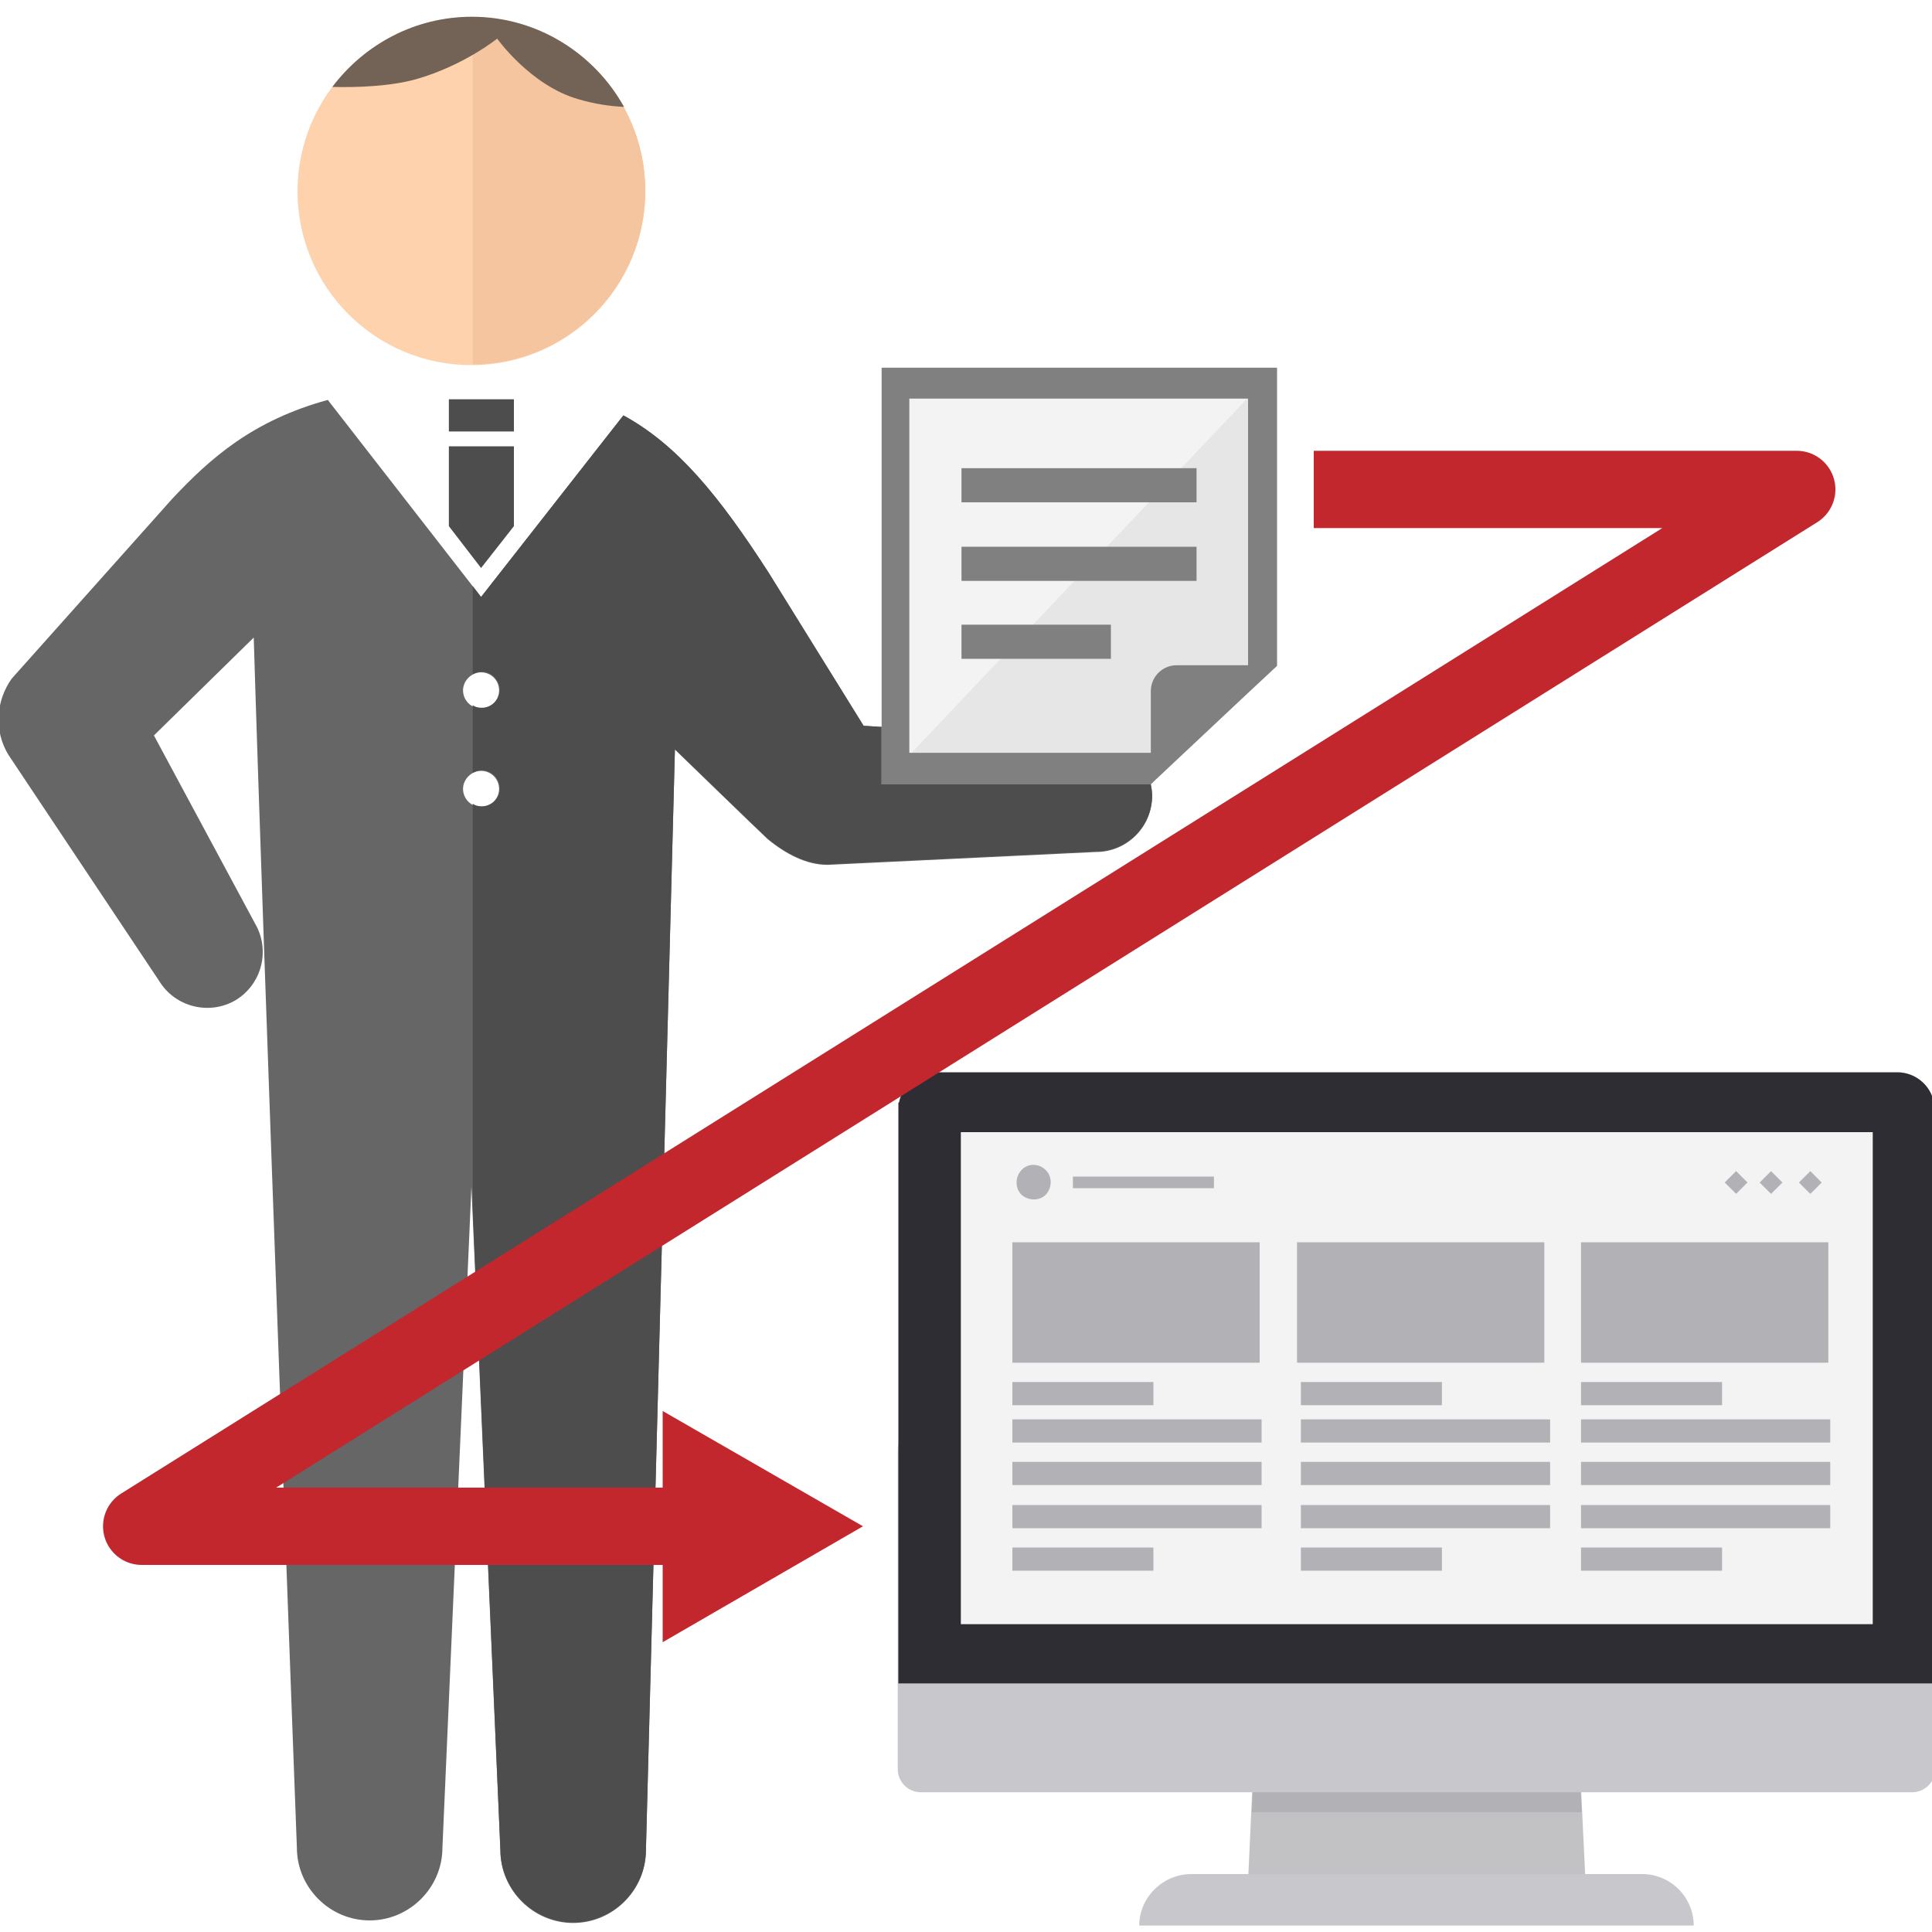 <?xml version="1.0" encoding="utf-8"?>
<!-- Generator: Adobe Illustrator 21.1.0, SVG Export Plug-In . SVG Version: 6.00 Build 0)  -->
<svg version="1.1" xmlns="http://www.w3.org/2000/svg" xmlns:xlink="http://www.w3.org/1999/xlink" x="0px" y="0px"
	 viewBox="0 0 300 300" style="enable-background:new 0 0 300 300;" xml:space="preserve">
<style type="text/css">
	.st0{fill:#666666;}
	.st1{fill:#FED2AC;}
	.st2{fill:#4D4D4D;}
	.st3{fill:#F5C5A0;}
	.st4{fill:#736357;}
	.st5{fill:#C2C1C4;}
	.st6{fill:#B2B1B5;}
	.st7{fill:#C8C7CC;}
	.st8{fill:#2D2D33;}
	.st9{fill:#F3F3F4;}
	.st10{fill:#E6E6E6;}
	.st11{fill:#808080;}
	.st12{fill:none;stroke:#C1272D;stroke-width:12;stroke-linejoin:round;}
	.st13{fill:#C1272D;}
</style>
<g id="レイヤー_1">
	<path class="st0" d="M170.2,115l-36.1-2.3l-14.7-23.7c-7.8-12.1-14.2-19.9-22.6-24.5L74.7,92.7L50.9,62.1
		c-11.7,3.2-18.3,9.1-24.2,15.4L1.8,105.4c-2.4,3.4-2.8,8-0.5,11.8l23.4,35.1c2.5,4.1,7.8,5.4,11.9,3c4.1-2.5,5.4-7.8,3-11.9
		l-15.7-29.2L39.4,99c1.5,50,6.7,187.9,6.7,187.9c0,6.2,5.1,11.3,11.3,11.3s11.3-5.1,11.3-11.3l4.5-102.6l4.5,103
		c0,6.2,5.1,11.3,11.3,11.3c6.2,0,11.3-5.1,11.3-11.3l4.5-170.9c0,0,13.2,12.8,14.4,13.9c2.8,2.3,6,4,9.3,4l41.7-2
		c4.8,0,8.7-3.9,8.7-8.7C178.8,118.8,175,115,170.2,115z M74.7,125.3c-1.6,0-2.8-1.3-2.8-2.8s1.3-2.8,2.8-2.8c1.6,0,2.8,1.3,2.8,2.8
		S76.3,125.3,74.7,125.3z M74.7,110c-1.6,0-2.8-1.3-2.8-2.8s1.3-2.8,2.8-2.8c1.6,0,2.8,1.3,2.8,2.8S76.3,110,74.7,110z"/>
	<circle class="st1" cx="73.2" cy="29.7" r="27"/>
	<g>
		<rect x="69.7" y="62" class="st2" width="10.1" height="5"/>
		<polygon class="st2" points="74.7,88.2 79.8,81.7 79.8,69.3 69.7,69.3 69.7,81.7 		"/>
	</g>
	<path class="st3" d="M73.4,2.7v53.9c14.8-0.1,26.8-12.1,26.8-27C100.2,14.8,88.2,2.8,73.4,2.7z"/>
	<path class="st2" d="M170.2,115l-36.1-2.3l-14.7-23.7c-7.8-12.1-14.2-19.9-22.6-24.5L74.7,92.7L73.4,91v13.7
		c0.4-0.2,0.9-0.4,1.4-0.4c1.6,0,2.8,1.3,2.8,2.8c0,1.6-1.3,2.8-2.8,2.8c-0.5,0-1-0.1-1.4-0.4V120c0.4-0.2,0.9-0.4,1.4-0.4
		c1.6,0,2.8,1.3,2.8,2.8c0,1.6-1.3,2.8-2.8,2.8c-0.5,0-1-0.1-1.4-0.4v62.8l4.3,99.6c0,6.2,5.1,11.3,11.3,11.3
		c6.2,0,11.3-5.1,11.3-11.3l4.5-170.9c0,0,13.2,12.8,14.4,13.9c2.8,2.3,6,4,9.3,4l41.7-2c4.8,0,8.7-3.9,8.7-8.7
		C178.8,118.8,175,115,170.2,115z"/>
	<path class="st4" d="M64.6,12.3C72,10.2,77.2,6,77.2,6s5.2,7.3,12.6,9.4c2.7,0.8,5.1,1.1,7.1,1.2c-4.6-8.3-13.5-14-23.6-14
		c-8.9,0-16.7,4.3-21.7,10.9C55.5,13.6,60.7,13.4,64.6,12.3z"/>
</g>
<g id="_x34_">
	<g>
		<g>
			<polygon class="st5" points="246.3,294.3 193.7,294.3 195.5,254.9 244.4,254.9 			"/>
			<polygon class="st6" points="245.6,281.4 194.4,281.4 195.5,256.5 244.4,256.5 			"/>
			<path class="st7" d="M185,291h70c4.4,0,8,3.6,8,8l0,0h-86.1l0,0C176.9,294.7,180.5,291,185,291z"/>
		</g>
		<path class="st7" d="M300.5,225.2v49.5c0,2-1.6,3.6-3.6,3.6H143c-2,0-3.6-1.6-3.6-3.6v-49.5c0-2,1.6-3.6,3.6-3.6h153.9
			C298.9,221.6,300.5,223.2,300.5,225.2z"/>
		<path class="st8" d="M300.5,171.2v90.2h-161v-90.2h0.1c0.5-2.7,2.9-4.7,5.7-4.7h149.3c2.8,0,5.2,2,5.7,4.7H300.5z"/>
		<rect x="149.2" y="175.8" class="st9" width="141.6" height="76.4"/>
		<g>
			<rect x="157.2" y="192.9" class="st6" width="38.4" height="18.7"/>
			<rect x="201.4" y="192.9" class="st6" width="38.4" height="18.7"/>
			<rect x="245.5" y="192.9" class="st6" width="38.4" height="18.7"/>
			<rect x="157.2" y="214.6" class="st6" width="21.9" height="3.6"/>
			<rect x="166.6" y="182.7" class="st6" width="21.9" height="1.8"/>
			<rect x="157.2" y="240.3" class="st6" width="21.9" height="3.6"/>
			<rect x="157.2" y="220.4" class="st6" width="38.7" height="3.6"/>
			<rect x="157.2" y="227" class="st6" width="38.7" height="3.6"/>
			<rect x="157.2" y="233.7" class="st6" width="38.7" height="3.6"/>
			<rect x="202" y="214.6" class="st6" width="21.9" height="3.6"/>
			<rect x="202" y="240.3" class="st6" width="21.9" height="3.6"/>
			<rect x="202" y="220.4" class="st6" width="38.7" height="3.6"/>
			<rect x="202" y="227" class="st6" width="38.7" height="3.6"/>
			<rect x="202" y="233.7" class="st6" width="38.7" height="3.6"/>
			<rect x="245.5" y="214.6" class="st6" width="21.9" height="3.6"/>
			<rect x="245.5" y="240.3" class="st6" width="21.9" height="3.6"/>
			<rect x="245.5" y="220.4" class="st6" width="38.7" height="3.6"/>
			<rect x="245.5" y="227" class="st6" width="38.7" height="3.6"/>
			<rect x="245.5" y="233.7" class="st6" width="38.7" height="3.6"/>
			<path class="st6" d="M162.4,181.7L162.4,181.7c1,1,1,2.7,0,3.8l0,0c-1,1-2.7,1-3.8,0l0,0c-1-1-1-2.7,0-3.8l0,0
				C159.6,180.6,161.3,180.6,162.4,181.7z"/>
			
				<rect x="273.8" y="182.3" transform="matrix(-0.707 -0.707 0.707 -0.707 339.698 507.852)" class="st6" width="2.5" height="2.5"/>
			
				<rect x="279.9" y="182.3" transform="matrix(-0.707 -0.707 0.707 -0.707 350.109 512.165)" class="st6" width="2.5" height="2.5"/>
			
				<rect x="268.4" y="182.3" transform="matrix(-0.707 -0.707 0.707 -0.707 330.455 504.024)" class="st6" width="2.5" height="2.5"/>
		</g>
	</g>
</g>
<g id="_x32_">
	<polygon class="st9" points="136.9,57.1 136.9,121.8 178.7,121.8 179.2,121.3 193.8,107.5 198.2,103.3 198.2,57.1 	"/>
	<polygon class="st10" points="136.9,121.8 178.7,121.8 179.2,121.3 193.8,107.5 198.2,103.3 198.2,57.1 	"/>
	<g>
		<rect x="149.3" y="72.7" class="st11" width="36.5" height="5.3"/>
		<rect x="149.3" y="84.9" class="st11" width="36.5" height="5.3"/>
		<rect x="149.3" y="97" class="st11" width="23.2" height="5.3"/>
		<path class="st11" d="M136.9,57.1v64.7h41.8l0.5-0.5l14.7-13.8l4.4-4.1V57.1H136.9z M193.8,103.3h-11.1c-2.2,0-4,1.8-4,4v9.6
			h-37.5v-55h52.6V103.3z"/>
	</g>
	<g>
		<g>
			<polyline class="st12" points="204,76 279,76 22,237 108.2,237 			"/>
			<g>
				<polygon class="st13" points="102.9,255 134,237 102.9,219.1 				"/>
			</g>
		</g>
	</g>
</g>
</svg>
